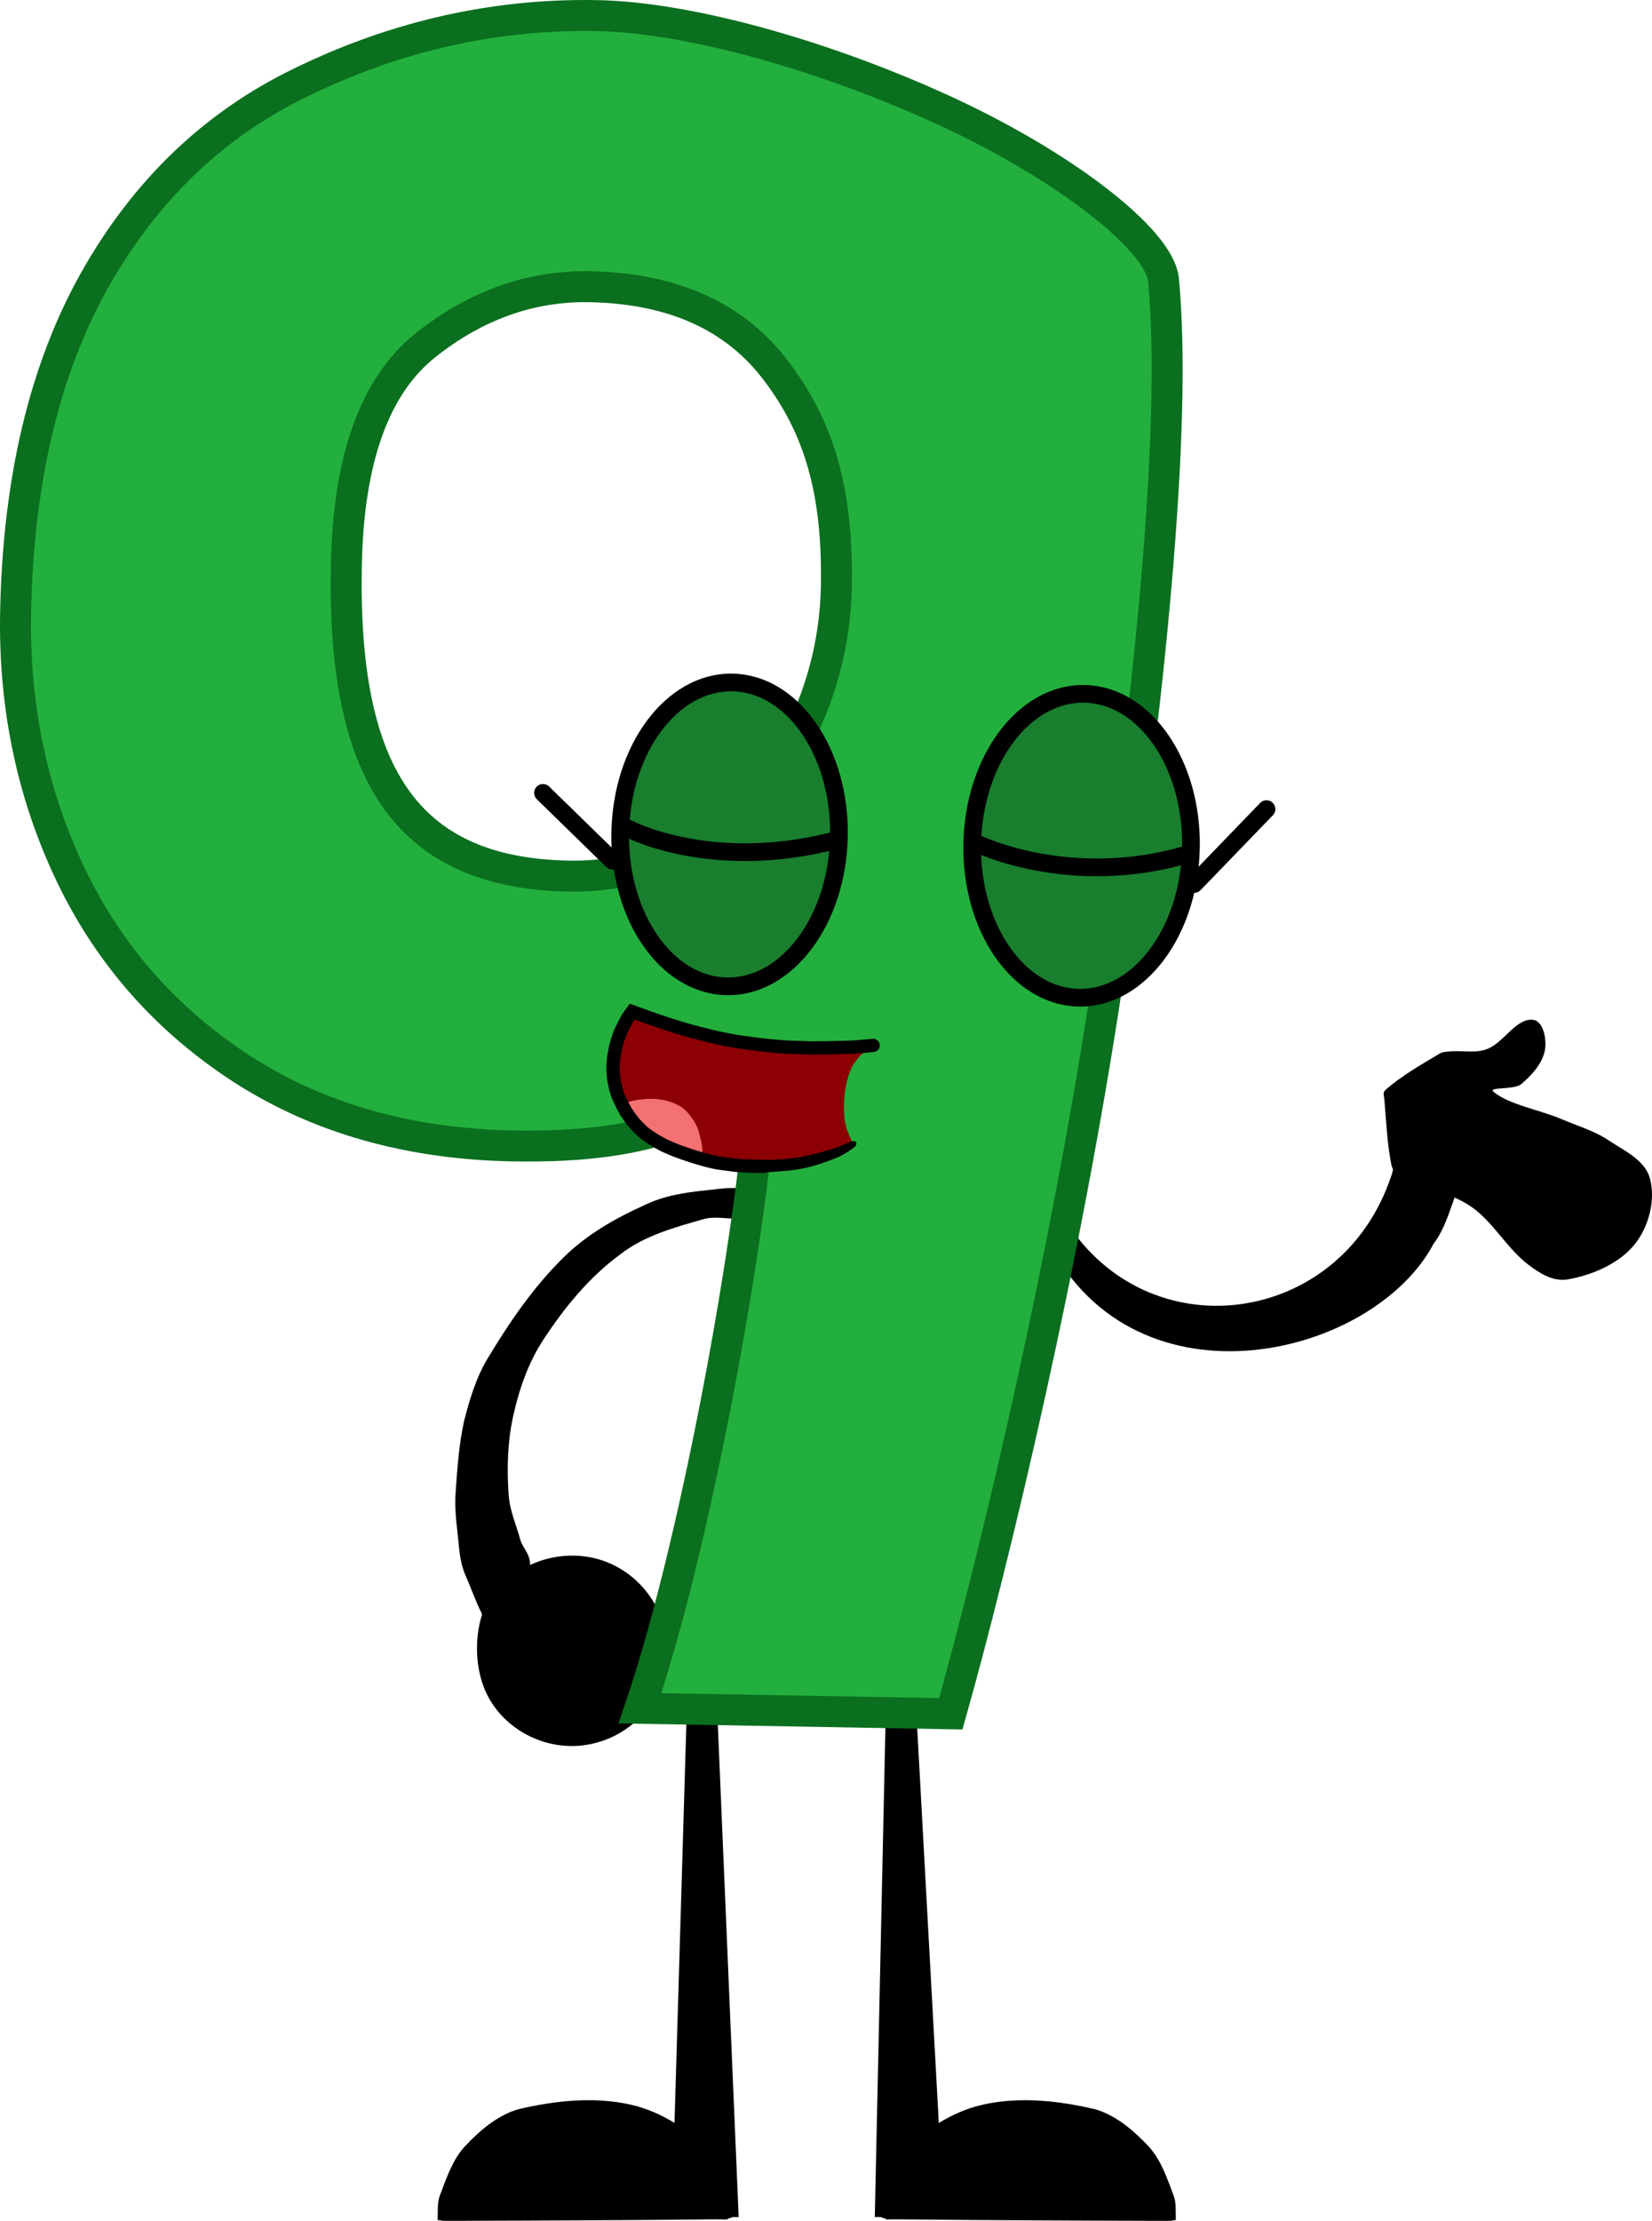 <svg version="1.1" xmlns="http://www.w3.org/2000/svg" xmlns:xlink="http://www.w3.org/1999/xlink" width="186.805" height="250.975" viewBox="0,0,186.805,250.975"><g transform="translate(-168.796,-54.232)"><g data-paper-data="{&quot;isPaintingLayer&quot;:true}" fill-rule="nonzero" stroke-linejoin="miter" stroke-miterlimit="10" stroke-dasharray="" stroke-dashoffset="0" style="mix-blend-mode: normal"><g data-paper-data="{&quot;origRot&quot;:0}" fill="#000000" stroke-width="0" stroke-linecap="round"><path d="M225.335,237.905c-1.116,2.139 -2.96,-3.553 -3.897,-5.636c-0.713,-1.629 -0.71,-3.212 -0.91,-4.849c-0.176,-1.47 -0.315,-2.975 -0.215,-4.46c0.186,-2.726 0.376,-5.468 0.96,-8.142c0.624,-2.413 1.337,-4.849 2.643,-7.032c2.45,-4.087 5.201,-8.105 8.593,-11.442c2.588,-2.565 5.813,-4.412 9.114,-5.897c2.18,-1.088 4.681,-1.469 7.092,-1.706c1.86,-0.194 4.13,-0.637 5.576,0.451l-1.115,2.747c-0.371,0.915 -0.75,0.009 -1.064,-0.006c-1.294,0.037 -2.558,-0.273 -3.762,0.072c-3.218,0.924 -6.699,1.856 -9.398,3.969c-3.491,2.547 -6.309,5.981 -8.73,9.679c-1.695,2.591 -2.742,5.622 -3.404,8.643c-0.636,2.909 -0.712,5.913 -0.505,8.86c0.143,1.905 0.861,3.368 1.331,5.127c0.322,1.014 1.307,1.735 1.047,3.198z" stroke="#000000"/><path d="M237.502,230.795c2.701,1.097 4.794,3.25 5.867,5.79c1.073,2.54 1.178,5.489 0.06,8.242c-1.118,2.753 -3.25,4.794 -5.79,5.867c-2.54,1.073 -5.489,1.178 -8.242,0.06c-2.753,-1.118 -4.866,-3.234 -5.867,-5.79c-1.05,-2.683 -1.06,-6.041 -0.057,-8.774c1.07,-2.379 3.383,-4.369 5.787,-5.335c2.547,-1.024 5.542,-1.157 8.242,-0.06z" stroke="none"/></g><g data-paper-data="{&quot;index&quot;:null}" fill="#000000" stroke="none" stroke-width="1" stroke-linecap="round"><path d="M326.097,187.179c0.288,-0.648 0.244,-1.993 0.95,-1.887c2.215,0.348 4.193,1.716 6.031,3c0.464,0.325 0.396,0.725 0.231,1.184c-0.664,1.84 -1.222,3.758 -2.397,5.297c-6.821,12.878 -33.531,19.293 -43.547,-0.129c-0.271,-0.676 -0.268,-1.634 0.184,-2.124c0.417,-0.448 1.259,-0.416 1.832,-0.198c0.495,0.191 0.685,0.91 0.982,1.394c9.871,13.117 30.264,9.791 35.733,-6.537z" data-paper-data="{&quot;index&quot;:null}"/><path d="M350.72,183.12c1.74,1.158 4.079,2.193 4.65,4.292c0.652,2.445 -0.128,5.434 -1.708,7.413c-1.751,2.192 -4.782,3.498 -7.596,3.992c-1.647,0.285 -3.19,-0.717 -4.387,-1.616c-2.495,-1.882 -4.044,-4.877 -6.463,-6.558c-2.414,-1.676 -5.483,-2.182 -8.069,-3.578c-0.654,-0.357 -0.855,-0.591 -1.012,-1.169c-0.479,-2.416 -0.59,-4.904 -0.791,-7.326c-0.05,-0.606 -0.252,-0.853 0.185,-1.23c1.746,-1.509 3.862,-2.742 5.941,-3.969c0.452,-0.296 0.7,-0.248 1.164,-0.308c1.435,-0.163 2.964,0.244 4.331,-0.285c1.909,-0.74 3.194,-3.437 5.127,-3.306c1.248,0.09 1.646,2.3 1.382,3.529c-0.341,1.53 -1.524,2.786 -2.702,3.781c-0.865,0.625 -3.763,0.269 -3.103,0.822c1.772,1.484 5.196,2.025 7.755,3.118c1.774,0.762 3.68,1.298 5.297,2.397z" data-paper-data="{&quot;index&quot;:null}"/></g><g data-paper-data="{&quot;origPos&quot;:null}" fill="#000000" stroke-linecap="round"><path d="M292.61,292.588c2.393,0.676 4.458,2.483 6.097,4.234c1.393,1.523 2.101,3.681 2.794,5.504c0.317,0.834 0.222,1.808 0.254,2.667c0.008,0.215 0.044,0.104 -0.127,0.127c-0.685,0.09 0.357,0.091 -2.075,0.085c-9.728,-0.026 -19.485,-0.067 -29.212,-0.169c-2.432,0.002 -0.985,0.082 -1.439,-0.085c-0.299,-0.11 -0.802,-0.125 -0.677,-0.677c0.498,-2.209 0.606,-4.769 2.202,-6.435c2.555,-2.668 5.866,-4.946 9.483,-5.758c4.145,-0.942 8.603,-0.456 12.701,0.508z" stroke="none" stroke-width="1"/><path d="M267.716,304.781l1.263,-58.086l3.387,0.169l2.632,48.095l-0.339,0.847l1.016,8.975z" data-paper-data="{&quot;origPos&quot;:null}" stroke="#000000" stroke-width="0"/></g><g data-paper-data="{&quot;origPos&quot;:null,&quot;index&quot;:null}" fill="#000000" stroke-linecap="round"><path d="M240.131,292.08c3.618,0.812 6.928,3.09 9.483,5.758c1.595,1.666 1.703,4.227 2.202,6.435c0.124,0.552 -0.378,0.567 -0.677,0.677c-0.454,0.167 0.992,0.086 -1.439,0.085c-9.727,0.102 -19.485,0.143 -29.212,0.169c-2.432,0.007 -1.39,0.005 -2.075,-0.085c-0.171,-0.023 -0.135,0.088 -0.127,-0.127c0.032,-0.859 -0.063,-1.833 0.254,-2.667c0.693,-1.823 1.401,-3.981 2.794,-5.504c1.638,-1.751 3.703,-3.557 6.097,-4.234c4.098,-0.964 8.556,-1.45 12.701,-0.508z" stroke="none" stroke-width="1"/><path d="M244.365,304.781l1.016,-8.975l-0.339,-0.847l1.432,-48.095l3.387,-0.169l2.463,58.086z" data-paper-data="{&quot;origPos&quot;:null}" stroke="#000000" stroke-width="0"/></g><path d="M207.961,118.049c-0.457,23.119 6.418,34.819 25.07,35.187c7.374,0.146 14.587,-2.402 20.159,-7.673c5.572,-5.27 9.971,-14.563 10.177,-24.973c0.218,-11.017 -2.05,-18.15 -6.744,-24.361c-4.65,-6.21 -11.682,-9.408 -21.094,-9.594c-6.723,-0.133 -12.95,2.087 -18.682,6.66c-5.688,4.574 -8.65,12.825 -8.885,24.753zM241.162,247.282c6.838,-20.021 13.395,-58.358 13.686,-70.892l-0.575,-0.532c-4.6,3.914 -10.732,8.203 -27.561,7.871c-11.668,-0.23 -21.808,-3.099 -30.421,-8.607c-8.612,-5.551 -15.106,-12.882 -19.483,-21.994c-4.375,-9.155 -6.458,-19.068 -6.247,-29.739c0.295,-14.921 3.275,-27.424 8.942,-37.509c5.711,-10.128 13.473,-17.568 23.287,-22.321c9.815,-4.796 21.026,-7.811 33.605,-7.562c10.082,0.199 25.156,4.331 38.854,10.571c13.699,6.24 24.701,14.735 25.114,19.315c1.586,16.685 -1.616,47.76 -6.319,79.164c-4.769,31.84 -12.814,65.407 -17.734,82.855z" data-paper-data="{&quot;origPos&quot;:null}" fill="#23af3e" stroke="#0a6f1e" stroke-width="3.5" stroke-linecap="butt"/><path d="M291.44,132.642c3.412,0.067 6.465,2.052 8.642,5.205c2.177,3.152 3.478,7.472 3.384,12.209c-0.094,4.737 -1.564,9.002 -3.864,12.066c-2.3,3.064 -5.429,4.927 -8.841,4.859c-3.412,-0.067 -6.465,-2.052 -8.642,-5.205c-2.177,-3.152 -3.478,-7.472 -3.384,-12.209c0.094,-4.737 1.564,-9.002 3.864,-12.066c2.3,-3.064 5.429,-4.927 8.841,-4.859z" data-paper-data="{&quot;index&quot;:null}" fill="#197e2d" stroke="#000000" stroke-width="2" stroke-linecap="butt"/><path d="M260.277,136.561c2.177,3.152 3.478,7.472 3.384,12.209c-0.094,4.737 -1.564,9.002 -3.864,12.066c-2.3,3.064 -5.429,4.927 -8.841,4.859c-3.412,-0.067 -6.465,-2.052 -8.642,-5.205c-2.177,-3.152 -3.478,-7.472 -3.384,-12.209c0.094,-4.737 1.564,-9.002 3.864,-12.066c2.3,-3.064 5.429,-4.927 8.841,-4.859c3.412,0.067 6.465,2.052 8.642,5.205z" data-paper-data="{&quot;index&quot;:null}" fill="#197e2d" stroke="#000000" stroke-width="2" stroke-linecap="butt"/><path d="M230.196,143.835l7.85,7.657" fill="none" stroke="#000000" stroke-width="2" stroke-linecap="round"/><path d="M312.009,145.669l-8.169,8.456" fill="none" stroke="#000000" stroke-width="2" stroke-linecap="round"/><path d="M263.349,149.175c-14.112,3.689 -23.495,-1.297 -23.495,-1.297" data-paper-data="{&quot;index&quot;:null}" fill="none" stroke="#000000" stroke-width="2" stroke-linecap="round"/><path d="M303.008,150.792c-13.112,3.856 -23.495,-1.131 -23.495,-1.131" data-paper-data="{&quot;index&quot;:null}" fill="none" stroke="#000000" stroke-width="2" stroke-linecap="round"/><g stroke-linecap="round"><path d="M251.577,171.566c3.183,0.574 6.499,0.751 9.676,0.924c1.54,0.083 3.144,-0.163 4.632,0.096c0.372,0.065 0.775,0.179 0.971,0.394c0.086,0.096 -0.247,0.144 -0.365,0.223c-0.15,0.101 -0.319,0.181 -0.431,0.325c-0.385,0.48 -0.817,0.961 -1.048,1.531c-0.352,0.868 -0.58,1.791 -0.688,2.721c-0.124,1.075 -0.135,2.179 0.031,3.247c0.105,0.769 0.467,1.472 0.77,2.2c0.076,0.182 0.63,0.081 0.239,0.268c-1.564,0.749 -3.133,1.882 -4.906,2.135c-3.566,0.503 -7.27,0.617 -10.797,-0.057c-2.851,-0.545 -5.79,-1.531 -7.939,-3.399c-1.768,-1.537 -2.842,-3.854 -3.108,-6.105c-0.307,-2.603 0.45,-5.307 1.448,-7.753c0.234,-0.608 0.639,0.282 1.472,0.515c3.336,0.938 6.662,2.123 10.042,2.733z" fill="#8c0003" stroke="none" stroke-width="1.5"/><path d="M245.483,179.126c0.503,0.262 0.913,0.626 1.222,1.015c0.473,0.595 0.916,1.265 1.085,1.913c0.282,1.072 0.653,2.273 0.243,3.15c-0.173,0.369 -1.087,0.09 -1.651,-0.11c-1.423,-0.516 -2.868,-1.163 -4.154,-1.983c-1.031,-0.658 -1.99,-1.475 -2.659,-2.378c-0.385,-0.489 -0.581,-1.168 -0.315,-1.552c0.324,-0.468 1.129,-0.559 1.803,-0.675c0.755,-0.119 1.591,-0.134 2.421,-0.02c0.662,0.091 1.371,0.311 2.003,0.64z" fill="#f47171" stroke="none" stroke-width="1.5"/><path d="M255.228,186.034l-1.12,-0.005l-0.901,-0.033l-1.193,-0.074l-1.209,-0.16l-0.846,-0.113l-0.745,-0.158l-0.61,-0.154l-0.779,-0.223l-0.887,-0.271l-0.605,-0.207l-0.527,-0.185l-0.48,-0.173l-0.501,-0.198l-0.945,-0.415l-0.792,-0.432l-0.726,-0.45l-0.503,-0.353l-0.424,-0.346l-0.462,-0.45l-0.509,-0.547l-0.343,-0.439l-0.543,-0.781l-0.354,-0.657l-0.309,-0.63l-0.29,-0.659l-0.219,-0.738l-0.111,-0.527l-0.117,-0.628l-0.036,-0.467l-0.025,-0.589l0.003,-0.463l0.079,-0.843l0.172,-0.897l0.12,-0.507l0.131,-0.46l0.131,-0.375l0.165,-0.48l0.268,-0.556l0.275,-0.54l0.309,-0.568l0.278,-0.401l0.231,-0.327l0.712,0.255l1.138,0.409l1.03,0.361l1.009,0.336l1.32,0.425l1.425,0.418l1.173,0.296l1.25,0.318l0.893,0.202l0.864,0.168l1.227,0.223l0.83,0.111l0.854,0.113l0.925,0.12l0.848,0.09l0.444,0.039l0.952,0.083l0.732,0.049l0.758,0.028l0.639,0.017l1.196,0.043l1.082,-0.013l0.52,-0.001l0.481,-0.012l0.745,-0.012l0.658,-0.02l1.003,-0.028l0.442,-0.023l0.564,-0.043l0.887,-0.077l0.646,-0.059" fill="none" stroke="#000000" stroke-width="1.5"/><path d="M260.123,184.823c0.948,-0.212 1.891,-0.476 2.814,-0.757c0.554,-0.178 1.091,-0.421 1.617,-0.619c0.222,-0.083 0.427,-0.234 0.665,-0.257c0.138,-0.014 0.343,0.013 0.391,0.143c0.061,0.166 -0.006,0.381 -0.164,0.506c-0.635,0.498 -1.338,0.938 -2.09,1.248c-1.222,0.504 -2.493,0.932 -3.793,1.194c-1.386,0.279 -2.836,0.337 -4.259,0.438c-0.384,0.027 -0.785,0.013 -1.176,-0.053c-0.279,-0.046 -0.675,-0.029 -0.814,-0.28c-0.133,-0.242 0.012,-0.636 0.25,-0.786c0.385,-0.243 0.892,-0.185 1.342,-0.227c0.99,-0.096 1.996,-0.08 2.978,-0.184c0.752,-0.079 1.505,-0.204 2.239,-0.367z" fill="#000000" stroke="#000000" stroke-width="0"/></g></g></g></svg>